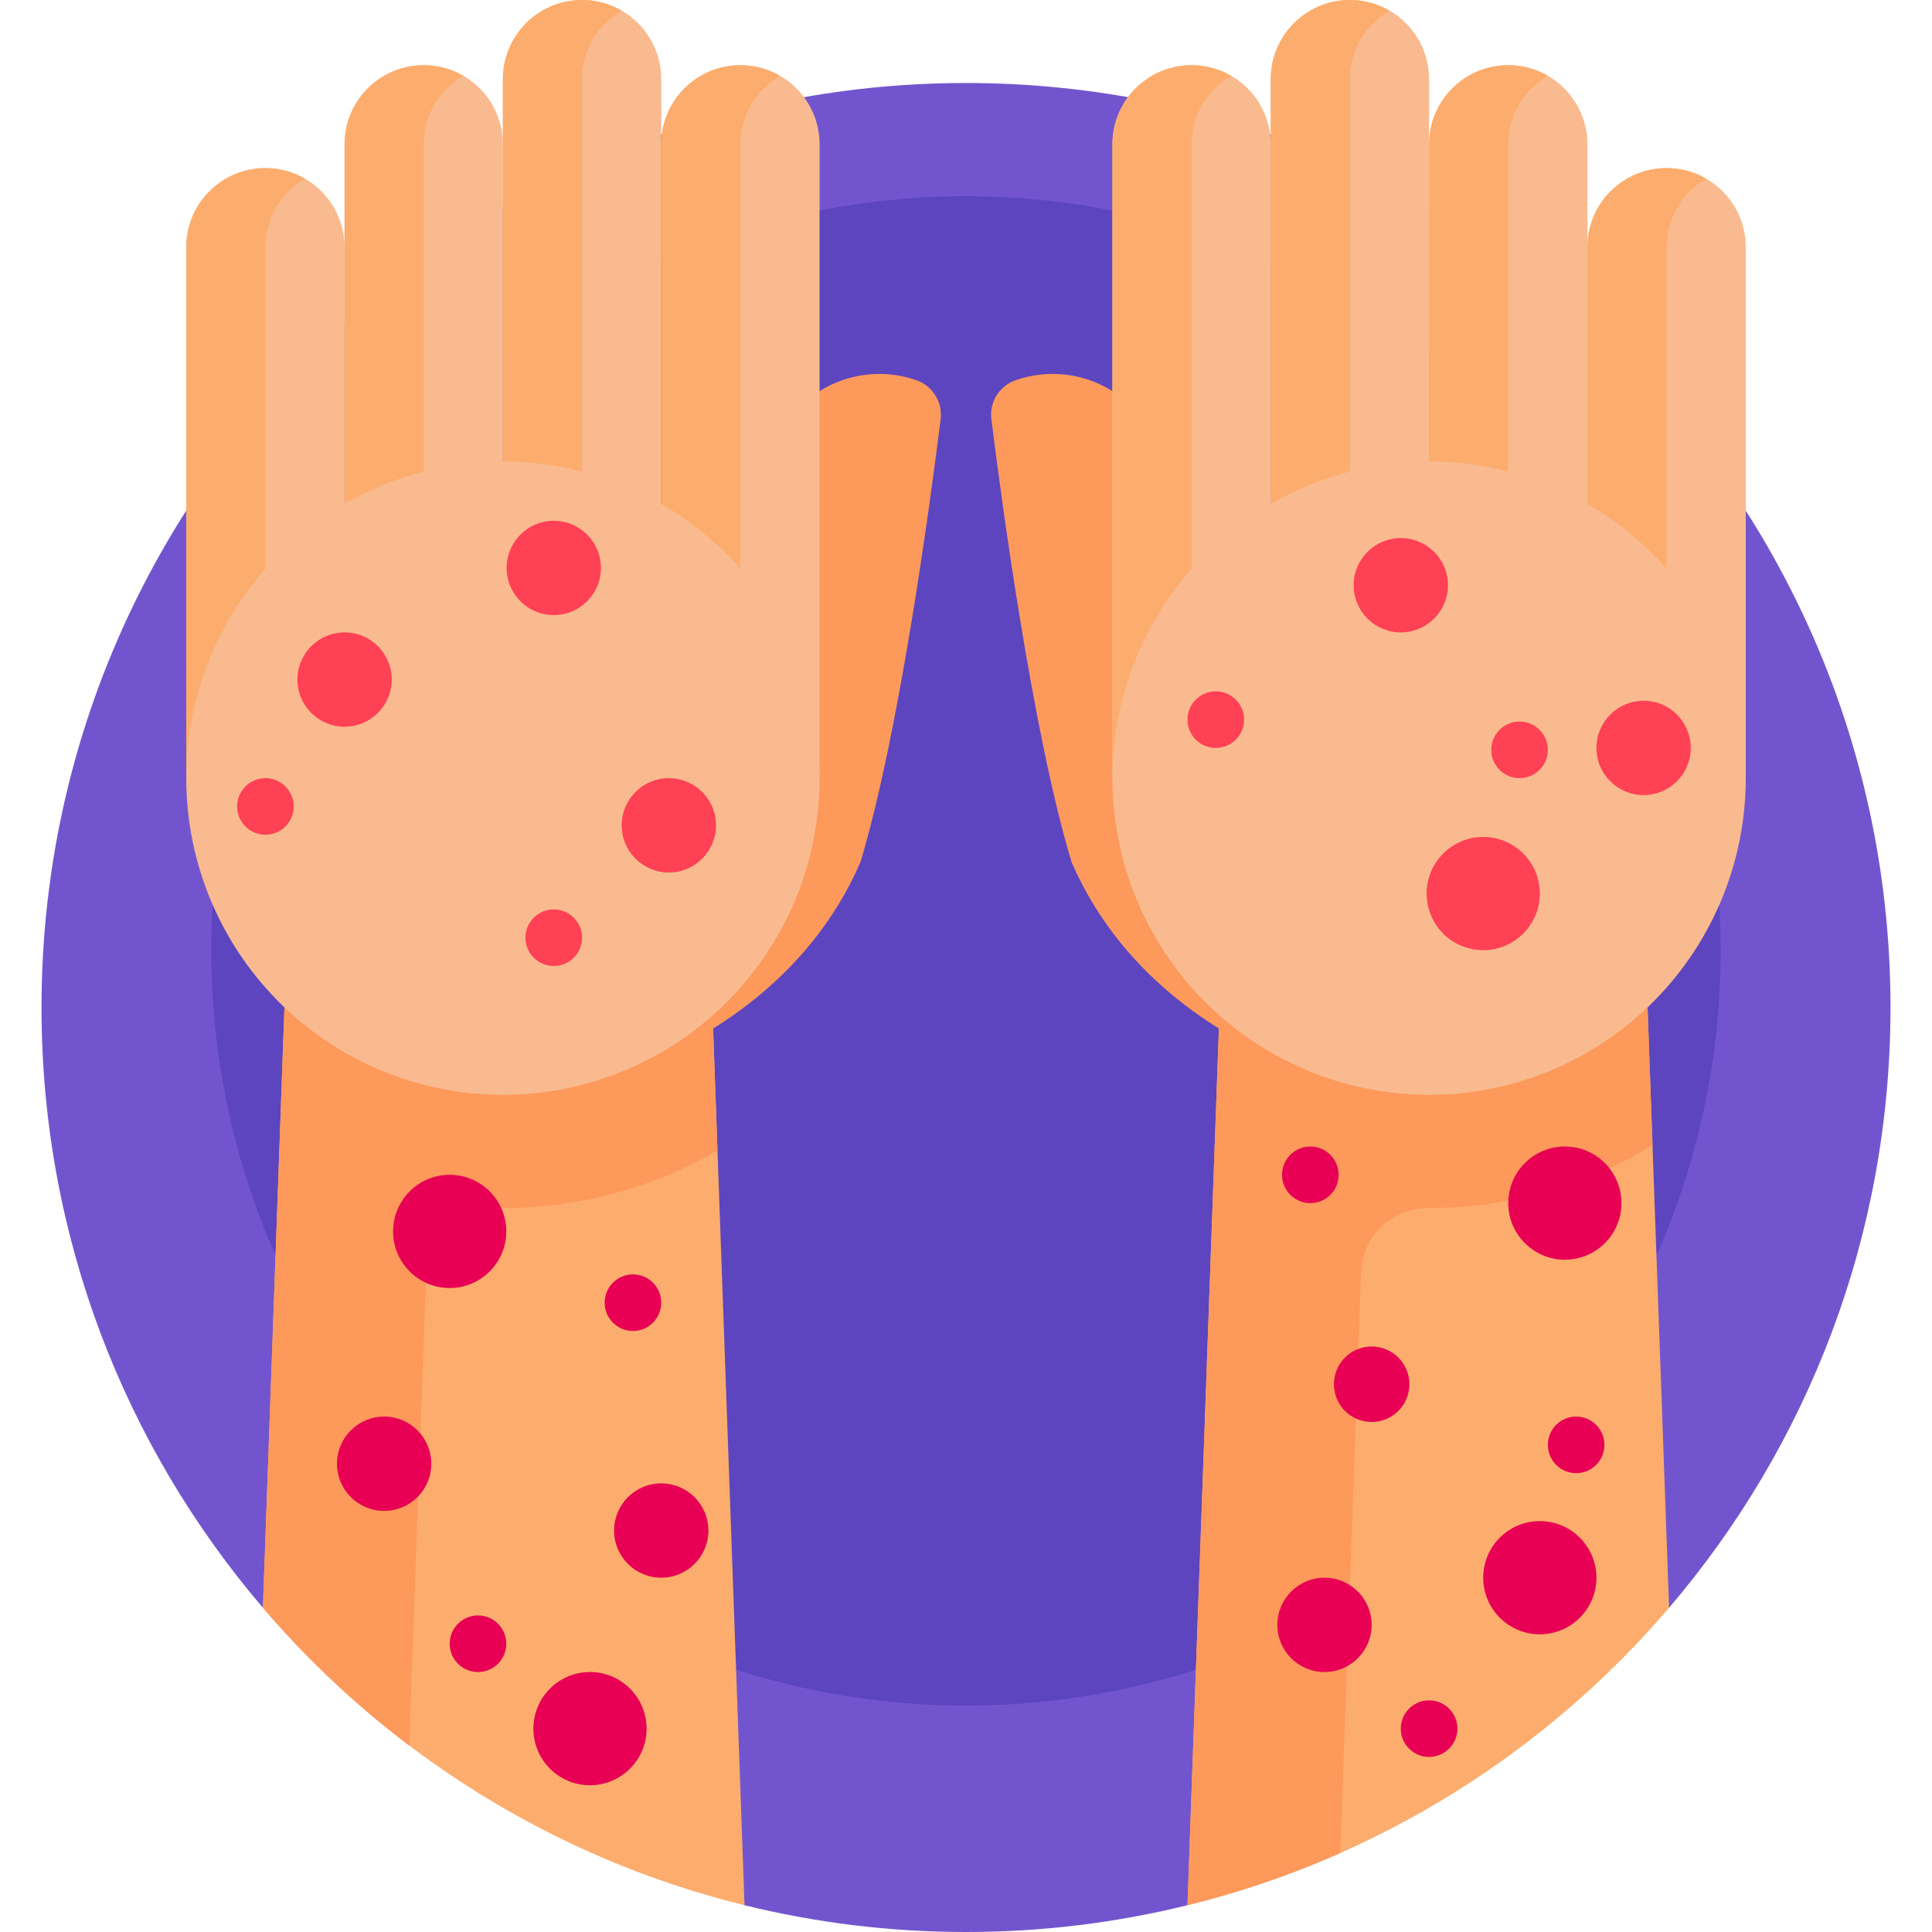 <svg id="Capa_1" enable-background="new 0 0 512 512" height="512" viewBox="0 0 512 512" width="512" xmlns="http://www.w3.org/2000/svg"><g><g><path d="m314.691 504.906 63.817-78.835h63.817c36.577-42.804 58.675-98.353 58.675-159.071 0-135.31-109.69-245-245-245s-245 109.69-245 245c0 60.718 22.098 116.267 58.676 159.071h63.817l63.817 78.835c18.805 4.624 38.458 7.094 58.69 7.094s39.885-2.47 58.691-7.094z" fill="#7255ce"/></g><g><circle cx="256" cy="252" fill="#5c45bf" r="200"/></g><g><path d="m314.691 504.906c50.527-12.423 94.886-40.513 127.634-78.835l-6.067-169.271h-112.676z" fill="#fcad6d"/></g><g><path d="m69.676 426.071c32.748 38.322 77.107 66.412 127.634 78.835l-8.892-248.106h-112.676z" fill="#fcad6d"/></g><g><path d="m436.258 256.8h-112.676l-8.891 248.107c14.011-3.445 27.548-8.092 40.496-13.831l5.517-153.94c.343-9.573 8.265-17.011 17.845-16.997h.177c21.672 0 41.942-6.094 59.207-16.644z" fill="#fd995b"/></g><g><path d="m385.329 252.383c0-23.966-7.216-53.965-46.999-73.361-9.656-4.708-16.924-13.218-20.05-23.495l-10.717-35.233c-4.934-16.22-22.353-25.091-38.368-19.552-4.326 1.496-7.04 5.786-6.475 10.329 2.683 21.574 10.886 82.994 21.249 117.39 13.731 31.717 42.707 49.383 67.458 57.034z" fill="#fd995b"/></g><g><path d="m441.665 44.545c-11.587 0-20.98 9.393-20.98 20.98v140.693h41.96v-140.693c0-11.586-9.393-20.98-20.98-20.98z" fill="#f9ba8f"/></g><g><path d="m452.155 47.375c-3.088-1.789-6.664-2.83-10.49-2.83-11.587 0-20.98 9.393-20.98 20.98v140.693h20.98v-140.693c0-7.761 4.225-14.521 10.49-18.15z" fill="#fcad6d"/></g><g><path d="m399.705 17.273c-11.587 0-20.98 9.393-20.98 20.98v167.966h41.96v-167.966c0-11.587-9.394-20.98-20.98-20.98z" fill="#f9ba8f"/></g><g><path d="m410.195 20.102c-3.088-1.789-6.664-2.83-10.49-2.83-11.587 0-20.98 9.393-20.98 20.98v167.966h20.98v-167.965c0-7.761 4.225-14.522 10.49-18.151z" fill="#fcad6d"/></g><g><path d="m357.745 0c-11.587 0-20.98 9.393-20.98 20.98v185.239h41.96v-185.239c0-11.587-9.394-20.98-20.98-20.98z" fill="#f9ba8f"/></g><g><path d="m368.234 2.83c-3.088-1.789-6.664-2.83-10.489-2.83-11.587 0-20.98 9.393-20.98 20.98v185.239h20.98v-185.239c0-7.761 4.225-14.521 10.489-18.15z" fill="#fcad6d"/></g><g><path d="m315.784 17.273c-11.587 0-20.98 9.393-20.98 20.98v167.966h41.96v-167.966c0-11.587-9.393-20.98-20.98-20.98z" fill="#f9ba8f"/></g><g><path d="m326.274 20.102c-3.088-1.789-6.664-2.83-10.49-2.83-11.587 0-20.98 9.393-20.98 20.98v167.966h20.98v-167.965c0-7.761 4.226-14.522 10.49-18.151z" fill="#fcad6d"/></g><g><circle cx="378.725" cy="206.219" fill="#f9ba8f" r="83.92"/></g><g><path d="m75.742 256.8-6.066 169.271c11.556 13.523 24.555 25.773 38.764 36.51l4.497-125.475c.343-9.571 8.265-17.204 17.84-16.995.831.018 1.664.027 2.5.027 20.7 0 40.12-5.562 56.866-15.253l-1.723-48.086h-112.678z" fill="#fd995b"/></g><g><path d="m126.671 252.383c0-23.966 7.216-53.965 46.999-73.361 9.656-4.708 16.924-13.218 20.05-23.495l10.717-35.233c4.934-16.22 22.353-25.091 38.368-19.552 4.326 1.496 7.04 5.786 6.476 10.329-2.683 21.574-10.886 82.994-21.249 117.39-13.731 31.717-42.707 49.383-67.458 57.034z" fill="#fd995b"/></g><g><path d="m70.335 44.545c11.587 0 20.98 9.393 20.98 20.98v140.693h-41.96v-140.693c0-11.586 9.393-20.98 20.98-20.98z" fill="#f9ba8f"/></g><g><path d="m80.825 47.375c-3.088-1.789-6.664-2.83-10.49-2.83-11.587 0-20.98 9.393-20.98 20.98v140.693h20.98v-140.693c0-7.761 4.226-14.521 10.49-18.15z" fill="#fcad6d"/></g><g><path d="m112.295 17.273c11.587 0 20.98 9.393 20.98 20.98v167.966h-41.96v-167.966c0-11.587 9.394-20.98 20.98-20.98z" fill="#f9ba8f"/></g><g><path d="m122.786 20.102c-3.088-1.789-6.664-2.83-10.49-2.83-11.587 0-20.98 9.393-20.98 20.98v167.966h20.98v-167.965c-.001-7.761 4.225-14.522 10.49-18.151z" fill="#fcad6d"/></g><g><path d="m154.255 0c11.587 0 20.98 9.393 20.98 20.98v185.239h-41.96v-185.239c0-11.587 9.394-20.98 20.98-20.98z" fill="#f9ba8f"/></g><g><path d="m164.746 2.83c-3.089-1.789-6.665-2.83-10.491-2.83-11.587 0-20.98 9.393-20.98 20.98v185.239h20.98v-185.239c0-7.761 4.226-14.521 10.491-18.15z" fill="#fcad6d"/></g><g><path d="m196.216 17.273c11.587 0 20.98 9.393 20.98 20.98v167.966h-41.96v-167.966c0-11.587 9.393-20.98 20.98-20.98z" fill="#f9ba8f"/></g><g><path d="m206.706 20.102c-3.088-1.789-6.664-2.83-10.49-2.83-11.587 0-20.98 9.393-20.98 20.98v167.966h20.98v-167.965c0-7.761 4.225-14.522 10.49-18.151z" fill="#fcad6d"/></g><g><circle cx="133.275" cy="206.219" fill="#f9ba8f" r="83.92"/></g><g><circle cx="408.068" cy="418.109" fill="#e80054" r="15"/></g><g><circle cx="363.507" cy="366.839" fill="#e80054" r="10"/></g><g><circle cx="417.695" cy="382.906" fill="#e80054" r="7.5"/></g><g><circle cx="378.725" cy="458.109" fill="#e80054" r="7.5"/></g><g><circle cx="126.671" cy="435.609" fill="#e80054" r="7.5"/></g><g><circle cx="167.736" cy="345.226" fill="#e80054" r="7.5"/></g><g><circle cx="70.335" cy="213.719" fill="#ff4155" r="7.5"/></g><g><circle cx="146.755" cy="248.5" fill="#ff4155" r="7.5"/></g><g><circle cx="347.254" cy="311.339" fill="#e80054" r="7.5"/></g><g><circle cx="402.695" cy="198.719" fill="#ff4155" r="7.5"/></g><g><circle cx="322.191" cy="190.71" fill="#ff4155" r="7.5"/></g><g><circle cx="351.007" cy="430.609" fill="#e80054" r="12.5"/></g><g><circle cx="175.236" cy="405.609" fill="#e80054" r="12.5"/></g><g><circle cx="146.755" cy="150.508" fill="#ff4155" r="12.5"/></g><g><circle cx="177.246" cy="218.719" fill="#ff4155" r="12.5"/></g><g><circle cx="435.568" cy="198.21" fill="#ff4155" r="12.5"/></g><g><circle cx="371.225" cy="155.09" fill="#ff4155" r="12.5"/></g><g><circle cx="101.805" cy="387.906" fill="#e80054" r="12.5"/></g><g><circle cx="91.315" cy="180.09" fill="#ff4155" r="12.5"/></g><g><circle cx="414.705" cy="318.839" fill="#e80054" r="15"/></g><g><circle cx="156.351" cy="458.109" fill="#e80054" r="15"/></g><g><circle cx="119.171" cy="326.339" fill="#e80054" r="15"/></g><g><circle cx="393.068" cy="236.801" fill="#ff4155" r="15"/></g></g></svg>